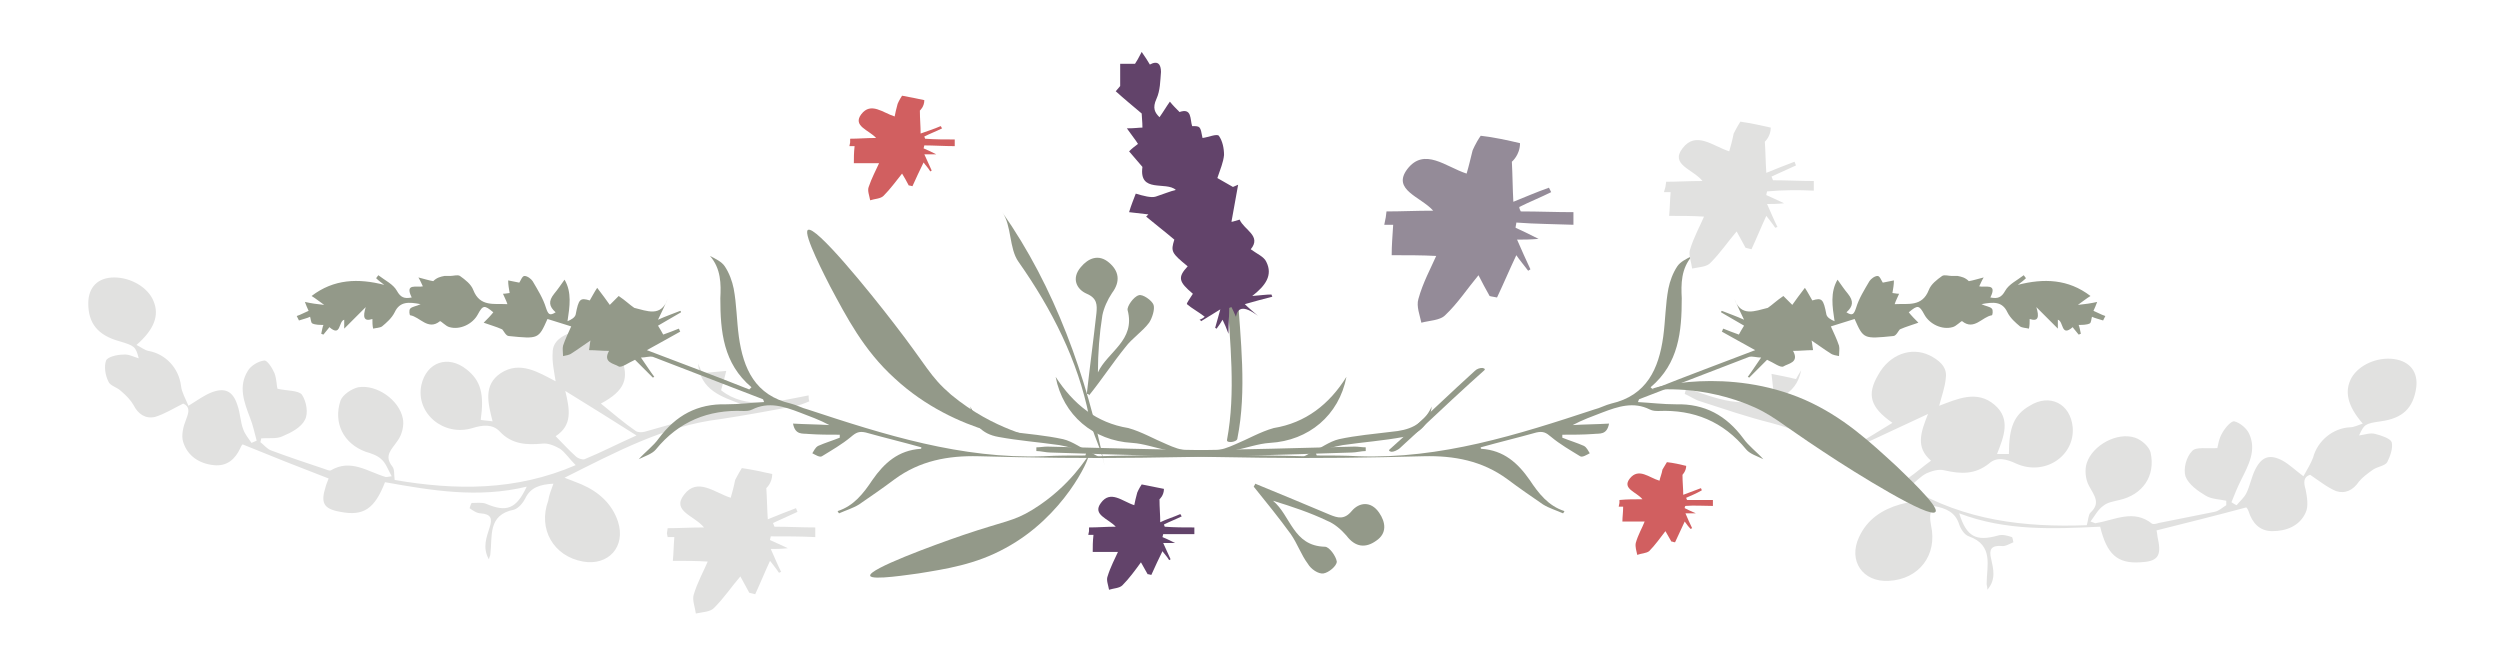 <svg xmlns="http://www.w3.org/2000/svg" xmlns:xlink="http://www.w3.org/1999/xlink" id="Layer_1" x="0px" y="0px" viewBox="0 0 337 90" style="enable-background:new 0 0 337 90;" xml:space="preserve"><style type="text/css">	.st0{fill:#E1E1E0;}	.st1{fill:#939989;}	.st2{fill:#D15F60;}	.st3{fill:#62436A;}	.st4{fill:#948B98;}</style><g>	<path class="st0" d="M74.6,65.2c-1.8,0.1-3.1,0.5-3.8,2c-0.3,0.6-0.9,1.3-1.5,1.5c-3.6,0.7-2.9,3.6-3.2,6c0,0.2-0.1,0.3-0.2,0.7  c-0.9-1.6-0.3-3,0.1-4.3c0.4-1.2,0.2-1.8-1.2-1.9c-0.5,0-1.1-0.4-1.5-0.7c0,0,0.2-0.7,0.3-0.7c0.6,0,1.4-0.1,1.9,0.1  c2.8,1.2,4.1,0.7,5.5-2.3c-6.6,1.6-12.9,0.5-19.1-0.6c-1.4,3.6-2.9,4.6-6,4c-2.3-0.4-2.7-1.2-2-3.4c0.1-0.4,0.3-0.8,0.4-1.1  c-3.9-1.5-7.7-3-11.6-4.6c0,0-0.2,0.2-0.3,0.5c-0.7,1.5-1.8,2.5-3.6,2.3c-1.9-0.2-3.5-1.2-4.1-3.1c-0.3-0.9,0-2.1,0.4-3.1  c0.4-1,0.5-1.7-0.4-2.1c-1.4,0.7-2.5,1.4-3.8,1.8c-1.3,0.3-2.3-0.4-2.9-1.6c-0.4-0.7-1-1.3-1.7-1.9c-0.5-0.5-1.5-0.7-1.7-1.3  c-0.4-0.8-0.6-2-0.3-2.8c0.2-0.5,1.5-0.8,2.3-0.8c0.7-0.1,1.4,0.3,2.1,0.5c-0.4-1.6-0.6-1.7-2.6-2.3c-2.9-0.8-4.2-2.4-4.2-5.1  c0-2.2,1.3-3.5,3.5-3.5c2.3,0,4.6,1.4,5.3,3.2c0.8,1.9,0.1,3.8-2.3,5.9c0.6,0.3,1.1,0.7,1.6,0.8c2.3,0.4,4.1,2.3,4.4,4.7  c0.1,0.9,0.6,1.7,1,2.7c1.3-0.8,2.1-1.4,3.1-1.8c1.8-0.7,2.9-0.2,3.5,1.7c0.4,1.1,0.4,2.3,0.8,3.3c0.2,0.6,0.7,1.2,1.1,1.8  c0.2-0.1,0.5-0.2,0.7-0.3c-0.3-1.1-0.5-2.1-0.9-3.1c-0.8-2.1-1.6-4.2-0.3-6.3c0.4-0.7,1.4-1.3,2.2-1.4c0.4-0.1,1.1,1,1.4,1.7  c0.3,0.8,0.3,1.8,0.4,2.1c1.3,0.3,2.8,0.2,3.3,0.8c0.6,0.9,0.9,2.5,0.4,3.4c-0.5,1-1.8,1.7-3,2.2c-0.8,0.4-1.9,0.2-2.9,0.3  c0,0.2-0.1,0.4-0.1,0.5c0.5,0.4,0.9,0.9,1.4,1.1c2.4,0.9,4.8,1.7,7.2,2.5c0.3,0.1,0.7,0.3,0.9,0.2c2.7-1.6,5,0.2,7.4,0.9  c0.1,0,0.2,0,0.8-0.1c-0.5-0.9-0.8-1.8-1.4-2.3c-0.5-0.5-1.4-0.8-2.1-1c-3-1.1-4.4-3.9-3.4-6.9c0.3-0.8,1.5-1.6,2.4-1.8  c2.5-0.4,5.5,1.7,6,4.2c0.2,0.9-0.1,2.2-0.7,3c-0.8,1.2-1.9,2-0.7,3.5c0.3,0.4,0.2,1,0.3,1.8c8.2,1.4,16.3,1.5,24.4-2  c-0.9-0.9-1.4-1.7-2.1-2.2c-0.7-0.4-1.6-0.8-2.4-0.7C71,60,69,59.9,67.4,58.2c-1-1.1-2.4-0.9-3.7-0.5c-3.9,1.2-7.7-2-6.9-5.8  c0.7-3.1,3.6-4.1,6.1-2.1c1.9,1.5,2.4,3.3,1.9,6.8c0.5,0.1,1,0.1,1.6,0.2c-0.6-2.4-1.3-4.9,1.1-6.5c2.6-1.7,5.1-0.1,7.4,1.1  c-0.2-1.3-0.5-2.6-0.4-3.9c0-1.5,1.3-2.3,2.6-2.7c2.7-0.9,5.4,0.6,6.6,3.4c1.2,2.8,0.5,4.5-2.7,6.2c1.6,1.3,3.1,2.6,4.7,3.7  c0.3,0.2,0.8,0.2,1.2,0.1c4.3-1.2,8.7-2.5,13.1-3.7c-2.7-1-5.6-1.9-5.9-5.5c0.2,0.5,0.5,1.1,0.5,1.3c1.2-0.1,2.2-0.2,3.3-0.3  c-0.2,0.8-0.4,1.6-0.7,2.6c3.4,2.7,7.6,1.5,11.8,0.7c0,0.3,0,0.5,0.1,0.8c-0.7,0.3-1.5,0.6-2.2,0.7c-3.3,0.6-6.5,1.2-9.8,1.7  c-7.5,0.9-14,4.4-21,7.9c1,0.4,1.6,0.6,2.3,0.9c2.3,1,4.1,2.6,4.9,5c1.1,3.4-1.3,6-4.7,5.4c-4-0.7-6.1-4.4-4.7-8.2  C74,66.8,74.3,66,74.6,65.2z M74.9,58.8c1,1,1.8,1.9,2.7,2.7c0.3,0.3,0.9,0.5,1.2,0.4c2.2-0.9,4.3-2,7-3.2c-3.3-2.1-6.2-3.9-9.6-6  C76.8,55.2,77.2,57.3,74.9,58.8z"></path>	<path class="st0" d="M260.3,70.8c0.9,4-1.6,7.3-5.7,7.5c-3.5,0.2-5.5-2.7-4-5.9c1.1-2.4,3.1-3.7,5.5-4.4c0.7-0.2,1.3-0.3,2.4-0.6  C252,63.1,246,58.9,238.7,57c-3.2-0.8-6.4-1.9-9.5-2.9c-0.7-0.2-1.4-0.7-2.1-1c0.1-0.3,0.1-0.5,0.2-0.8c4,1.4,8.1,3.1,11.8,0.8  c-0.1-1-0.2-1.8-0.3-2.7c1,0.2,2.1,0.4,3.3,0.7c0.1-0.2,0.4-0.7,0.7-1.2c-0.7,3.6-3.7,4.1-6.5,4.8c4.2,1.8,8.4,3.6,12.5,5.4  c0.3,0.1,0.9,0.2,1.2,0c1.7-1,3.3-2,5.1-3.1c-3-2.1-3.5-3.8-1.9-6.5c1.5-2.7,4.4-3.8,6.9-2.6c1.2,0.6,2.4,1.5,2.2,3  c-0.1,1.3-0.6,2.6-0.9,3.8c2.4-0.9,5.1-2.2,7.5-0.1c2.2,1.9,1.2,4.3,0.3,6.6c0.6,0,1.1,0,1.6,0c0-3.6,0.7-5.3,2.8-6.5  c2.7-1.7,5.5-0.3,5.8,2.9c0.3,3.9-3.8,6.6-7.6,4.9c-1.3-0.6-2.6-1-3.7,0c-1.9,1.5-3.8,1.4-6,0.9c-0.8-0.2-1.7,0.1-2.4,0.4  c-0.8,0.4-1.4,1.1-2.4,1.9c7.6,4.5,15.6,5.4,24,5.1c0.2-0.7,0.2-1.4,0.5-1.7c1.4-1.3,0.5-2.3-0.2-3.6c-0.5-0.9-0.6-2.2-0.3-3.1  c0.8-2.4,4.1-4.2,6.5-3.4c0.9,0.3,1.9,1.2,2.1,2c0.7,3.2-1.1,5.7-4.2,6.4c-0.8,0.2-1.6,0.3-2.2,0.8c-0.7,0.5-1.1,1.3-1.7,2.1  c0.6,0.2,0.7,0.3,0.8,0.2c2.5-0.4,5-1.9,7.5,0.1c0.2,0.1,0.6,0,0.9-0.1c2.5-0.5,5-1,7.5-1.5c0.6-0.1,1.1-0.6,1.6-0.9  c0-0.2,0-0.4,0-0.6c-0.9-0.2-2-0.2-2.8-0.7c-1-0.6-2.3-1.5-2.7-2.6c-0.3-1,0.1-2.6,0.9-3.4c0.5-0.6,2-0.3,3.4-0.4  c0.1-0.4,0.2-1.3,0.7-2.1c0.4-0.7,1.2-1.6,1.6-1.5c0.8,0.2,1.7,1,2,1.7c1,2.2-0.1,4.2-1.1,6.2c-0.5,1-0.9,2-1.3,3  c0.2,0.1,0.4,0.3,0.7,0.4c0.4-0.5,1-1,1.3-1.6c0.5-1,0.7-2.2,1.2-3.2c0.9-1.8,2-2.1,3.7-1.2c0.9,0.5,1.6,1.2,2.8,2.1  c0.5-0.9,1-1.7,1.3-2.5c0.6-2.3,2.7-4,5-4.1c0.5,0,1.1-0.3,1.7-0.5c-2.1-2.4-2.5-4.4-1.5-6.2c1-1.7,3.4-2.8,5.7-2.5  c2.2,0.3,3.3,1.8,3,3.9c-0.4,2.7-1.8,4.1-4.8,4.5c-2.1,0.3-2.2,0.4-2.9,1.9c0.8-0.1,1.5-0.4,2.2-0.2c0.8,0.2,2,0.6,2.2,1.1  c0.2,0.8-0.2,1.9-0.6,2.7c-0.3,0.5-1.3,0.6-1.9,1c-0.7,0.5-1.4,1-1.9,1.6c-0.8,1.2-1.9,1.7-3.1,1.3c-1.2-0.5-2.3-1.4-3.5-2.2  c-0.9,0.3-0.9,1-0.6,2c0.2,1,0.4,2.3,0,3.1c-0.8,1.8-2.6,2.5-4.5,2.5c-1.7,0-2.7-1.1-3.2-2.7c-0.1-0.3-0.3-0.5-0.3-0.5  c-4.1,1.1-8.1,2.1-12.1,3.1c0.1,0.4,0.1,0.8,0.2,1.2c0.5,2.3-0.1,3-2.4,3.1c-3.1,0.2-4.5-1.1-5.4-4.8c-6.3,0.3-12.7,0.6-19-1.8  c1,3.2,2.3,3.8,5.2,3c0.6-0.2,1.3,0,1.9,0.2c0.1,0,0.2,0.7,0.2,0.7c-0.5,0.2-1.1,0.6-1.6,0.5c-1.4-0.1-1.7,0.5-1.4,1.7  c0.3,1.4,0.7,2.8-0.5,4.2c0-0.4-0.1-0.6-0.1-0.8c0-2.4,1-5.2-2.4-6.4c-0.6-0.2-1.1-1-1.3-1.6c-0.5-1.6-1.7-2.2-3.5-2.5  C260,69.3,260.2,70.1,260.3,70.8z M259.9,55.8c-3.6,1.7-6.7,3.1-10.3,4.8c2.5,1.6,4.5,2.9,6.5,4.1c0.3,0.2,0.9,0,1.2-0.3  c1-0.7,1.9-1.5,3-2.3C258.2,60.3,258.9,58.3,259.9,55.8z"></path>	<path class="st1" d="M196.1,71.5c0.1-0.1,0.2-0.2,0.3-0.3C196.1,71.5,196.4,71.2,196.1,71.5z"></path>	<path class="st2" d="M230.9,68.2v-0.8c-1.2,0-2.3,0-3.5,0c0-0.1-0.1-0.2-0.1-0.3c0.7-0.3,1.4-0.6,2.1-1c0-0.1-0.1-0.2-0.1-0.3  c-0.8,0.3-1.6,0.6-2.4,0.9c0-0.9-0.1-1.7-0.1-2.7c0,0,0.5-0.5,0.5-1.2c-0.8-0.2-1.7-0.4-2.6-0.5c-0.3,0.5-0.6,1-0.6,1  c-0.1,0.6-0.3,1-0.4,1.5c-1.4-0.4-2.8-1.8-4-0.3c-1.1,1.4,0.9,1.8,1.7,2.8c-1.1,0-2.1,0-3.1,0.1l0,0.4l-0.1,0.5c0.2,0,0.4,0,0.6,0  c0,0.8-0.1,1.4-0.1,2c1,0,2,0,3,0c-0.3,0.8-0.9,1.8-1.2,2.9c-0.1,0.5,0.1,1.1,0.2,1.6c0.5-0.2,1.2-0.2,1.6-0.5  c0.8-0.8,1.5-1.8,2.2-2.7c0.3,0.5,0.5,0.9,0.8,1.4c0.2,0,0.3,0.1,0.5,0.1c0.4-0.9,0.9-1.9,1.3-2.8c0.2,0.3,0.5,0.7,0.8,1  c0.1,0,0.1-0.1,0.2-0.1c-0.3-0.6-0.6-1.3-0.9-2c0.4,0,0.8,0,1.4,0c-0.7-0.3-1.1-0.5-1.5-0.7c0-0.1,0-0.2,0.1-0.3  C228.4,68.1,229.6,68.2,230.9,68.2z"></path>	<path class="st3" d="M161,72v-0.9c-1.3,0-2.7,0-4-0.1c0-0.1-0.1-0.2-0.1-0.3c0.8-0.4,1.6-0.7,2.4-1.1c-0.1-0.1-0.1-0.2-0.2-0.3  c-0.9,0.4-1.9,0.7-2.7,1.1c0-1-0.1-2-0.1-3.1c0,0,0.6-0.5,0.6-1.4c-1-0.2-2-0.4-3-0.6c-0.4,0.6-0.6,1.1-0.6,1.1  c-0.2,0.7-0.3,1.2-0.4,1.7c-1.6-0.5-3.2-2.1-4.5-0.3c-1.2,1.6,1,2.1,2,3.2c-1.3,0-2.4,0.1-3.6,0.1l0,0.5l-0.1,0.5  c0.2,0,0.5,0,0.7,0c-0.1,0.9-0.1,1.6-0.1,2.3c1.2,0,2.3,0,3.4,0c-0.4,0.9-1,2-1.4,3.3c-0.2,0.5,0.1,1.2,0.2,1.8  c0.6-0.2,1.4-0.2,1.8-0.6c0.9-0.9,1.7-2,2.5-3.1c0.3,0.5,0.6,1.1,0.9,1.6c0.2,0,0.4,0.1,0.5,0.1c0.5-1.1,1-2.2,1.5-3.2  c0.2,0.3,0.6,0.7,0.9,1.2c0.1,0,0.1-0.1,0.2-0.1c-0.3-0.7-0.7-1.5-1-2.2c0.5,0,0.9,0,1.6,0c-0.8-0.4-1.2-0.6-1.7-0.8  c0-0.1,0.1-0.3,0.1-0.4C158.1,72,159.5,72,161,72z"></path>	<path class="st4" d="M212.1,30.3v-1.7c-2.4,0-4.7-0.1-7.1-0.1c-0.1-0.2-0.2-0.4-0.2-0.6c1.4-0.7,2.9-1.3,4.3-2  c-0.1-0.2-0.2-0.4-0.3-0.6c-1.7,0.6-3.3,1.3-4.8,1.9c-0.1-1.8-0.1-3.5-0.2-5.4c0,0,1.1-0.9,1.1-2.5c-1.7-0.4-3.5-0.8-5.3-1  c-0.7,1-1.1,2-1.1,2c-0.3,1.2-0.5,2.1-0.8,3.1c-2.8-0.9-5.7-3.6-8-0.6c-2.1,2.8,1.8,3.7,3.5,5.6c-2.3,0-4.3,0.1-6.3,0.1l-0.1,0.8  l-0.2,1c0.4,0,0.8,0,1.2,0c-0.1,1.6-0.2,2.8-0.2,4.1c2.1,0,4.1,0,6,0.1c-0.7,1.6-1.8,3.6-2.4,5.8c-0.3,1,0.2,2.2,0.4,3.2  c1.1-0.3,2.5-0.3,3.2-1c1.7-1.6,3-3.6,4.5-5.4c0.5,1,1,1.9,1.5,2.8c0.3,0.1,0.6,0.1,1,0.2c0.9-1.9,1.7-3.8,2.6-5.7  c0.4,0.6,1,1.3,1.6,2.1c0.1-0.1,0.2-0.1,0.3-0.2c-0.6-1.3-1.2-2.6-1.8-4c0.9,0,1.7,0,2.9-0.1c-1.4-0.7-2.2-1.1-3.1-1.5  c0-0.2,0.1-0.5,0.1-0.7C207,30.2,209.6,30.2,212.1,30.3z"></path>	<path class="st1" d="M169.2,65.2c3.4,1.4,6.8,2.8,10.1,4.2c1,0.4,1.9,0.7,2.9-0.5c1-1.2,2.6-1.4,3.7,0.2c0.9,1.3,1.1,2.8-0.4,3.8  c-1.4,1-2.8,0.9-4-0.7c-0.7-0.8-1.6-1.6-2.6-2c-2.3-1.1-4.7-1.9-7.3-2.7c2.4,2,2.7,6.1,7,6.2c0.6,0,1.5,1.3,1.6,2  c0,0.6-1.1,1.5-1.8,1.6c-0.7,0.1-1.7-0.6-2.1-1.3c-0.9-1.2-1.4-2.7-2.3-4c-1.6-2.2-3.3-4.3-5-6.4C169.1,65.4,169.2,65.3,169.2,65.2  z"></path>	<path class="st1" d="M146.5,53.1c0.4-3.6,0.9-7.3,1.3-10.9c0.1-1.1,0.1-2-1.3-2.6c-1.4-0.6-2.1-2.1-0.8-3.6c1-1.2,2.4-1.8,3.8-0.6  c1.3,1.1,1.6,2.5,0.4,4.1c-0.6,0.9-1.1,2-1.3,3c-0.4,2.5-0.6,5.1-0.6,7.7c1.3-2.8,5.1-4.3,4-8.4c-0.1-0.5,0.8-1.8,1.5-2  c0.5-0.2,1.8,0.7,2,1.3c0.2,0.6-0.2,1.8-0.6,2.4c-0.9,1.2-2.3,2.1-3.2,3.3c-1.7,2.1-3.2,4.4-4.9,6.5  C146.8,53.1,146.6,53.1,146.5,53.1z"></path>	<path class="st1" d="M181.5,50.8c-1,5.2-5.1,8.6-10.3,8.9c-1.6,0.1-3.2,0.7-4.8,1c0,0.2,0.1,0.4,0.1,0.6c3.1,0.1,6.1,0.1,9.2,0.2  c0.3,0,0.6-0.3,0.9-0.4c1.3-0.6,2.6-1.6,3.9-1.9c2.3-0.5,4.7-0.7,7.1-1c2.2-0.2,4.2-0.8,5.4-3.4c-0.3,2.3-1.5,3.7-3.8,4.1  c-2.7,0.5-5.4,0.7-8.2,1.1c-1.2,0.2-2.4,0.6-3.6,0.9c0,0.2,0,0.3,0.1,0.5c1.9,0,3.8,0,5.6,0.1c11.1,0.4,21.5-2.9,31.8-6.3  c0.8-0.2,1.5-0.6,2.3-0.8c4.8-1.1,6.4-4.7,7-9c0.3-2.2,0.3-4.4,0.7-6.5c0.2-1,0.6-2.1,1.2-3c0.4-0.6,1.2-1,2-1.4  c-1.5,1.7-1.5,3.8-1.4,5.7c0,4.5-0.4,8.8-4.2,12c0.1,0.1,0.2,0.2,0.3,0.3c4.5-1.8,9.1-3.5,13.8-5.3c-1.6-0.9-3.1-1.7-4.5-2.5  c0.1-0.1,0.1-0.3,0.2-0.4c0.7,0.3,1.3,0.5,2.1,0.8c0.2-0.4,0.4-0.7,0.7-1.2c-1-0.6-2.1-1.2-3.1-1.8c0-0.1,0-0.1,0.1-0.2  c1,0.4,1.9,0.7,3,1.2c-0.5-1-0.9-1.9-1.3-2.8c0.9,2.5,2.8,1.6,4.5,1.2c0.6-0.4,1.2-1,2.1-1.6c0.3,0.3,0.7,0.7,1.2,1.2  c0.5-0.7,1-1.4,1.7-2.3c0.4,0.6,0.7,1.2,1,1.7c1.3-0.4,1.5-0.2,1.9,1.9c0.1,0.4,0.6,0.7,1.1,0.9c-0.3-2-0.6-3.9,0.4-5.6  c0.5,0.7,0.9,1.3,1.4,1.9c0.8,1,0.7,1.7-0.2,2.5c0.8,0.5,1,0.3,1.3-0.6c0.4-1.3,1.1-2.4,1.8-3.6c0.2-0.3,0.7-0.7,1.1-0.7  c0.3,0,0.5,0.6,0.7,0.9c0.5-0.1,1-0.2,1.5-0.3c0,0.6-0.1,1.1-0.2,1.7c0.2,0,0.5,0.1,0.9,0.1c-0.2,0.5-0.4,0.8-0.6,1.4  c1.8-0.1,3.7,0.4,4.6-1.9c0.3-0.8,1.1-1.4,1.8-1.9c0.3-0.2,0.9,0,1.3,0c0.3,0,0.5,0,0.8,0c0.5,0.1,1,0.2,1.5,0.7  c0.6-0.1,1.2-0.3,2-0.5c-0.3,0.5-0.4,0.8-0.6,1.2c0.8,0.2,2.5-0.5,1.5,1.5c1,0.2,1.5,0,2-0.9c0.5-0.9,1.6-1.4,2.5-2.1  c0.1,0.1,0.2,0.3,0.3,0.4c-0.3,0.3-0.7,0.6-1.1,0.9c3.5-0.9,6.8-0.8,9.8,1.5c-0.5,0.3-1,0.7-1.7,1.2c1-0.1,1.7-0.2,2.6-0.4  c-0.2,0.5-0.3,0.8-0.5,1.2c0.5,0.2,1,0.5,1.6,0.7c-0.1,0.2-0.2,0.4-0.3,0.6c-0.6-0.2-1.1-0.3-1.5-0.5c-0.1,0.3-0.1,0.8-0.3,0.9  c-0.4,0.2-1,0.2-1.5,0.2c0.1,0.2,0.2,0.7,0.3,1.2c-0.1,0-0.2,0.1-0.3,0.1c-0.3-0.4-0.6-0.7-0.8-1c-1.6,1.4-1.2-0.8-2-1  c0,0.3,0,0.7,0,1.2c-1-1-1.8-1.8-2.9-2.9c0.4,1.3,0.3,2-0.9,1.6c0,0.4,0,0.9-0.1,1.3c-0.4-0.1-0.9-0.1-1.2-0.3  c-0.6-0.5-1.3-1.1-1.7-1.9c-0.7-1.5-1.9-1.4-3.5-1.1c0.6,0.3,1.1,0.3,1.4,0.6c0.2,0.2,0.1,0.9,0,0.9c-1.3,0.2-2.4,2.1-4,0.8  c-0.1-0.1-0.8,0.7-1.3,0.8c-1.4,0.4-3.1-0.4-3.8-1.7c-0.7-1.3-0.9-1.3-2.1-0.3c0.4,0.5,0.8,0.9,1.3,1.4c-0.8,0.3-1.6,0.5-2.5,0.9  c-0.2,0.2-0.5,0.9-0.9,0.9c-4,0.4-4,0.4-5.2-2.3c-1,0.3-1.9,0.6-3.2,1c0.4,0.9,0.8,1.7,1.1,2.6c0.1,0.4,0,0.9,0,1.4  c-0.4-0.1-0.8-0.1-1.2-0.4c-0.8-0.5-1.6-1.1-2.5-1.7c0.1,0.4,0.1,0.8,0.2,1.3c-0.9,0-1.7,0.1-2.7,0.1c0.9,1.6-0.7,1.7-1.3,2.1  c-0.4,0.2-1.3-0.5-2.2-0.9c-0.7,0.7-1.5,1.5-2.4,2.4c-0.1,0-0.1-0.1-0.2-0.1c0.6-0.8,1.1-1.6,1.8-2.6c-0.6,0-1.1-0.2-1.6-0.1  c-4.9,1.9-9.9,3.8-14.8,5.7c-0.1,0-0.1,0.2-0.2,0.4c1.8,0.1,3.4,0.3,5.1,0.3c3.9-0.1,6.8,1.5,9.1,4.6c0.7,1,1.8,1.8,2.7,2.8  c-0.8-0.4-1.8-0.7-2.3-1.3c-3.1-3.8-7.1-5.4-11.8-5.2c-0.4,0-0.8,0-1.2-0.2c-2.2-1.1-4.3-0.4-6.4,0.4c-1.3,0.5-2.7,1-4,1.7  c1.6-0.1,3.2-0.1,4.9-0.2c-0.3,1.6-1.3,1.3-2.1,1.4c-1.4,0.1-2.8,0.1-4.2,0.1c0,0.1,0,0.3,0,0.4c1,0.4,2,0.7,2.9,1.1  c0.4,0.2,0.6,0.7,0.8,1c-0.4,0.2-1,0.6-1.3,0.4c-1.3-0.8-2.7-1.6-3.9-2.6c-0.7-0.6-1.1-0.8-2-0.6c-2.5,0.7-5,1.3-7.5,2  c0,0.1,0,0.2,0.1,0.2c3,0.2,4.9,1.9,6.5,4.2c1.2,1.8,2.5,3.5,4.7,4.2c-0.1,0.1-0.1,0.2-0.2,0.3c-0.9-0.4-1.9-0.7-2.7-1.2  c-1.6-1.1-3.2-2.2-4.8-3.4c-3.4-2.5-7.2-3.2-11.3-3.1c-7.3,0.2-14.7,0.3-22,0.2c-9.4-0.1-18.8-0.4-28.3-0.7c-0.6,0-1.3-0.2-1.9-0.2  c0-0.2,0-0.3,0-0.5c0.5,0,1-0.1,1.5-0.1c7.5,0.2,15,0.4,22.4,0.5c1,0,2-0.4,2.9-0.8c1.7-0.7,3.4-1.7,5.2-2.2  C176,57,179.2,54.5,181.5,50.8z"></path>	<path class="st1" d="M142.3,50.8c1,5.2,5.1,8.6,10.3,8.9c1.6,0.1,3.2,0.7,4.8,1c0,0.2-0.1,0.4-0.1,0.6c-3.1,0.1-6.1,0.1-9.2,0.2  c-0.3,0-0.6-0.3-0.9-0.4c-1.3-0.6-2.6-1.6-3.9-1.9c-2.3-0.5-4.7-0.7-7.1-1c-2.2-0.2-4.2-0.8-5.4-3.4c0.3,2.3,1.5,3.7,3.8,4.1  c2.7,0.5,5.4,0.7,8.2,1.1c1.2,0.2,2.4,0.6,3.6,0.9c0,0.2,0,0.3-0.1,0.5c-1.9,0-3.8,0-5.6,0.1c-11.1,0.4-21.5-2.9-31.8-6.3  c-0.8-0.2-1.5-0.6-2.3-0.8c-4.8-1.1-6.4-4.7-7-9c-0.3-2.2-0.3-4.4-0.7-6.5c-0.2-1-0.6-2.1-1.2-3c-0.4-0.6-1.2-1-2-1.4  c1.5,1.7,1.5,3.8,1.4,5.7c0,4.5,0.4,8.8,4.2,12c-0.1,0.1-0.2,0.2-0.3,0.3c-4.5-1.8-9.1-3.5-13.8-5.3c1.6-0.9,3.1-1.7,4.5-2.5  c-0.1-0.1-0.1-0.3-0.2-0.4c-0.7,0.3-1.3,0.5-2.1,0.8c-0.2-0.4-0.4-0.7-0.7-1.2c1-0.6,2.1-1.2,3.1-1.8c0-0.1,0-0.1-0.1-0.2  c-1,0.4-1.9,0.7-3,1.2c0.5-1,0.9-1.9,1.3-2.8c-0.9,2.5-2.8,1.6-4.5,1.2c-0.6-0.4-1.2-1-2.1-1.6c-0.3,0.3-0.7,0.7-1.2,1.2  c-0.5-0.7-1-1.4-1.7-2.3c-0.4,0.6-0.7,1.2-1,1.7c-1.3-0.4-1.5-0.2-1.9,1.9c-0.1,0.4-0.6,0.7-1.1,0.9c0.3-2,0.6-3.9-0.4-5.6  c-0.5,0.7-0.9,1.3-1.4,1.9c-0.8,1-0.7,1.7,0.2,2.5c-0.8,0.5-1,0.3-1.3-0.6c-0.4-1.3-1.1-2.4-1.8-3.6c-0.2-0.3-0.7-0.7-1.1-0.7  c-0.3,0-0.5,0.6-0.7,0.9c-0.5-0.1-1-0.2-1.5-0.3c0,0.6,0.1,1.1,0.2,1.7c-0.2,0-0.5,0.1-0.9,0.1c0.2,0.5,0.4,0.8,0.6,1.4  c-1.8-0.1-3.7,0.4-4.6-1.9c-0.3-0.8-1.1-1.4-1.8-1.9c-0.3-0.2-0.9,0-1.3,0c-0.3,0-0.5,0-0.8,0c-0.5,0.1-1,0.2-1.5,0.7  c-0.6-0.1-1.2-0.3-2-0.5c0.3,0.5,0.4,0.8,0.6,1.2c-0.8,0.2-2.5-0.5-1.5,1.5c-1,0.2-1.5,0-2-0.9c-0.5-0.9-1.6-1.4-2.5-2.1  c-0.1,0.1-0.2,0.3-0.3,0.4c0.3,0.3,0.7,0.6,1.1,0.9c-3.5-0.9-6.8-0.8-9.8,1.5c0.5,0.3,1,0.7,1.7,1.2c-1-0.1-1.7-0.2-2.6-0.4  c0.2,0.5,0.3,0.8,0.5,1.2c-0.5,0.2-1,0.5-1.6,0.7c0.1,0.2,0.2,0.4,0.3,0.6c0.6-0.2,1.1-0.3,1.5-0.5c0.1,0.3,0.1,0.8,0.3,0.9  c0.4,0.2,1,0.2,1.5,0.2c-0.1,0.2-0.2,0.7-0.3,1.2c0.1,0,0.2,0.1,0.3,0.1c0.3-0.4,0.6-0.7,0.8-1c1.6,1.4,1.2-0.8,2-1  c0,0.3,0,0.7,0,1.2c1-1,1.8-1.8,2.9-2.9c-0.4,1.3-0.3,2,0.9,1.6c0,0.4,0,0.9,0.1,1.3c0.4-0.1,0.9-0.1,1.2-0.3  c0.6-0.5,1.3-1.1,1.7-1.9c0.7-1.5,1.9-1.4,3.5-1.1c-0.6,0.3-1.1,0.3-1.4,0.6c-0.2,0.2-0.1,0.9,0,0.9c1.3,0.2,2.4,2.1,4,0.8  c0.1-0.1,0.8,0.7,1.3,0.8c1.4,0.4,3.1-0.4,3.8-1.7c0.7-1.3,0.9-1.3,2.1-0.3c-0.4,0.5-0.8,0.9-1.3,1.4c0.8,0.3,1.6,0.5,2.5,0.9  c0.2,0.2,0.5,0.9,0.9,0.9c4,0.4,4,0.4,5.2-2.3c1,0.3,1.9,0.6,3.2,1c-0.4,0.9-0.8,1.7-1.1,2.6c-0.1,0.4,0,0.9,0,1.4  c0.4-0.1,0.8-0.1,1.2-0.4c0.8-0.5,1.6-1.1,2.5-1.7c-0.1,0.4-0.1,0.8-0.2,1.3c0.9,0,1.7,0.1,2.7,0.1c-0.9,1.6,0.7,1.7,1.3,2.1  c0.4,0.2,1.3-0.5,2.2-0.9c0.7,0.7,1.5,1.5,2.4,2.4c0.1,0,0.1-0.1,0.2-0.1c-0.6-0.8-1.1-1.6-1.8-2.6c0.6,0,1.1-0.2,1.6-0.1  c4.9,1.9,9.9,3.8,14.8,5.7c0.1,0,0.1,0.2,0.2,0.4c-1.8,0.1-3.4,0.3-5.1,0.3c-3.9-0.1-6.8,1.5-9.1,4.6c-0.7,1-1.8,1.8-2.7,2.8  c0.8-0.4,1.8-0.7,2.3-1.3c3.1-3.8,7.1-5.4,11.8-5.2c0.4,0,0.8,0,1.2-0.2c2.2-1.1,4.3-0.4,6.4,0.4c1.3,0.5,2.7,1,4,1.7  c-1.6-0.1-3.2-0.1-4.9-0.2c0.3,1.6,1.3,1.3,2.1,1.4c1.4,0.1,2.8,0.1,4.2,0.1c0,0.1,0,0.3,0,0.4c-1,0.4-2,0.7-2.9,1.1  c-0.4,0.2-0.6,0.7-0.8,1c0.4,0.2,1,0.6,1.3,0.4c1.3-0.8,2.7-1.6,3.9-2.6c0.7-0.6,1.1-0.8,2-0.6c2.5,0.7,5,1.3,7.5,2  c0,0.1,0,0.2-0.1,0.2c-3,0.2-4.9,1.9-6.5,4.2c-1.2,1.8-2.5,3.5-4.7,4.2c0.1,0.1,0.1,0.2,0.2,0.3c0.9-0.4,1.9-0.7,2.7-1.2  c1.6-1.1,3.2-2.2,4.8-3.4c3.4-2.5,7.2-3.2,11.3-3.1c7.3,0.2,14.7,0.3,22,0.2c9.4-0.1,18.8-0.4,28.3-0.7c0.6,0,1.3-0.2,1.9-0.2  c0-0.2,0-0.3,0-0.5c-0.5,0-1-0.1-1.5-0.1c-7.5,0.2-15,0.4-22.4,0.5c-1,0-2-0.4-2.9-0.8c-1.7-0.7-3.4-1.7-5.2-2.2  C147.8,57,144.7,54.5,142.3,50.8z"></path>	<path class="st1" d="M222.6,52.5c0-0.3,10.4-3.1,20.7,1.4c5.2,2.3,8.8,5.7,12.3,8.9c0.8,0.8,5.9,5.5,5.3,6.2  c-0.7,1-10.6-5.1-15.1-8.1c-6.1-4-6.9-5.1-10.5-6.5C228.3,51.7,222.6,52.7,222.6,52.5z"></path>	<path class="st1" d="M146.7,61.5c0.2,0.2-3.2,8.1-11.2,12.4c-4,2.2-8,2.8-11.7,3.4c-0.9,0.1-6.4,1-6.5,0.3  c-0.2-0.9,8.5-4.1,12.6-5.5c5.6-1.9,6.7-1.8,9.3-3.4C144.4,65.5,146.6,61.4,146.7,61.5z"></path>	<path class="st1" d="M139.7,59.2c-0.1,0.3-10.8-0.5-19.1-8.2c-4.2-3.8-6.5-8.3-8.7-12.4c-0.5-1-3.7-7.1-3-7.6  c1-0.7,8.3,8.3,11.6,12.6c4.5,5.8,4.8,7.1,7.7,9.6C134.1,58.1,139.8,58.9,139.7,59.2z"></path>	<g>		<g>			<path class="st1" d="M137.3,35.3c4.5,6.4,8,13.3,9.5,20.8c0.4,2.3,1.7,4.4,2.1,6.7c-2.4-12-6.7-24.1-13.8-34.2    C136.4,30.4,136,33.5,137.3,35.3L137.3,35.3z"></path>		</g>	</g>	<g>		<g>			<path class="st1" d="M165.4,39.6c0.4,6.5,1.2,13.3,0,19.7c-0.1,0.5,1.4,0.3,1.4-0.2c1.3-6.5,0.4-13.4,0-19.9    C166.9,38.8,165.4,39.1,165.4,39.6L165.4,39.6z"></path>		</g>	</g>	<g>		<g>			<path class="st1" d="M188.6,60.5c3.2-2.9,6.3-5.9,9.5-8.8c0.7-0.6,1.3-1.2,2-1.8c0.2-0.2-0.2-0.3-0.3-0.3c-0.3,0-0.7,0.1-1,0.4    c-3.2,2.9-6.3,5.9-9.5,8.8c-0.7,0.6-1.3,1.2-2,1.8c-0.2,0.2,0.2,0.3,0.3,0.3C187.9,60.9,188.3,60.7,188.6,60.5L188.6,60.5z"></path>		</g>	</g>	<path class="st3" d="M153.1,26.1c-0.3,0.8-0.6,1.5-0.9,2.5c0.9,0.1,1.7,0.2,2.6,0.3c-0.1,0.1-0.2,0.2-0.3,0.3c1.2,1,2.5,2,3.8,3.1  c-0.5,1.6-0.4,1.8,1.8,3.6c-1.4,1.5-1.2,2.1,0.7,3.7c-0.3,0.5-0.9,1.3-0.8,1.4c0.7,0.6,1.5,1,2.4,1.7c-0.1,0.1-0.4,0.3-0.7,0.4  c0.1,0.1,0.2,0.1,0.2,0.2c0.8-0.5,1.6-1,2.6-1.6c-0.3,1.1-0.5,1.8-0.7,2.5c0.1,0,0.1,0.1,0.2,0.1c0.3-0.4,0.5-0.7,0.8-1.2  c0.3,0.6,0.5,1.1,0.8,1.9c0-1.4,0.1-2.5,0.1-3.5c0.1,0,0.2-0.1,0.3-0.1c0.2,0.4,0.4,0.8,0.6,1.3c0.2-1.1,0.9-1.7,3-0.1  c-0.8-0.7-1.3-1.1-1.8-1.6c1.4-0.4,2.5-0.7,3.7-1c0-0.1-0.1-0.2-0.1-0.3c-0.7,0-1.4,0.1-2.6,0.2c1.8-1.4,2.8-2.8,1.9-4.6  c-0.3-0.7-1.3-1.1-2.1-1.7c1.5-1.8-0.9-2.6-1.5-4c-0.4,0.1-0.9,0.3-1.1,0.3c0.3-1.7,0.6-3.3,0.9-5c-0.2,0.1-0.5,0.2-0.7,0.3  c-0.7-0.4-1.4-0.8-2.1-1.2c0.4-1.2,0.8-2.1,0.9-3.1c0-0.9-0.2-1.9-0.7-2.6c-0.3-0.3-1.4,0.2-2.2,0.3c-0.3-1.6-0.3-1.6-1.4-1.6  c-0.3-0.9,0-2.5-1.7-1.9c-0.5-0.5-0.9-0.9-1.3-1.4c-0.5,0.7-0.9,1.4-1.4,2.1c-0.6-0.6-1-1.2-0.4-2.5c0.5-1.1,0.5-2.4,0.6-3.6  c0-1-0.4-1.6-1.5-1c-0.3-0.5-0.6-1-1.1-1.7c-0.4,0.8-0.7,1.3-0.9,1.6c-0.7,0-1.4,0-2,0c0,0.9,0,1.9,0,3c-0.1,0.1-0.6,0.7-0.6,0.7  c1.1,1,2.2,1.9,3.5,3c0,0.4,0.1,1.1,0.1,1.9c-0.5,0-1,0.1-2.1,0.1c0.7,1,1.2,1.6,1.5,2.1c-0.4,0.3-0.8,0.6-1.2,1  c0.6,0.7,1.1,1.3,1.8,2.1c-0.5,3.6,3.2,1.9,4.5,3.1c-0.8,0.2-1.5,0.5-2.7,0.9C155.2,26.7,154.1,26.4,153.1,26.1z"></path>	<path class="st0" d="M109.9,72.4v-1.3c-1.8,0-3.7-0.1-5.5-0.1c-0.1-0.2-0.1-0.3-0.2-0.5c1.1-0.5,2.2-1,3.3-1.5  c-0.1-0.2-0.1-0.3-0.2-0.5c-1.3,0.5-2.6,1-3.8,1.5c-0.1-1.4-0.1-2.8-0.2-4.2c0,0,0.8-0.7,0.8-1.9c-1.3-0.3-2.7-0.6-4.1-0.8  c-0.5,0.8-0.9,1.6-0.9,1.6c-0.2,1-0.4,1.7-0.6,2.4c-2.2-0.7-4.5-2.8-6.3-0.4c-1.7,2.2,1.4,2.8,2.7,4.4c-1.8,0-3.4,0.1-4.9,0.1  l-0.1,0.7L90,72.4c0.3,0,0.6,0,0.9,0c-0.1,1.2-0.1,2.2-0.2,3.2c1.6,0,3.2,0,4.7,0.1c-0.5,1.2-1.4,2.8-1.9,4.5  c-0.2,0.7,0.2,1.7,0.3,2.5c0.9-0.2,2-0.2,2.5-0.8c1.3-1.3,2.3-2.8,3.5-4.2c0.4,0.7,0.8,1.5,1.2,2.2c0.3,0.1,0.5,0.1,0.8,0.2  c0.7-1.5,1.3-3,2-4.5c0.3,0.4,0.8,1,1.2,1.6c0.1,0,0.2-0.1,0.3-0.1c-0.5-1-0.9-2-1.4-3.1c0.7,0,1.3,0,2.3-0.1  c-1.1-0.5-1.7-0.8-2.4-1.1c0-0.2,0.1-0.4,0.1-0.5C105.9,72.3,107.9,72.3,109.9,72.4z"></path>	<path class="st0" d="M244.5,25.7v-1.3c-1.8,0-3.7-0.1-5.5-0.1c-0.1-0.2-0.1-0.3-0.2-0.5c1.1-0.5,2.2-1,3.3-1.5  c-0.1-0.2-0.1-0.3-0.2-0.5c-1.3,0.5-2.6,1-3.8,1.5c-0.1-1.4-0.1-2.8-0.2-4.2c0,0,0.8-0.7,0.8-1.9c-1.3-0.3-2.7-0.6-4.1-0.8  c-0.5,0.8-0.9,1.6-0.9,1.6c-0.2,1-0.4,1.7-0.6,2.4c-2.2-0.7-4.5-2.8-6.3-0.4c-1.7,2.2,1.4,2.8,2.7,4.4c-1.8,0-3.4,0.1-4.9,0.1  l-0.1,0.7l-0.2,0.7c0.3,0,0.6,0,0.9,0c-0.1,1.2-0.1,2.2-0.2,3.2c1.6,0,3.2,0,4.7,0.1c-0.5,1.2-1.4,2.8-1.9,4.5  c-0.2,0.7,0.2,1.7,0.3,2.5c0.9-0.2,2-0.2,2.5-0.8c1.3-1.3,2.3-2.8,3.5-4.2c0.4,0.7,0.8,1.5,1.2,2.2c0.3,0.1,0.5,0.1,0.8,0.2  c0.7-1.5,1.3-3,2-4.5c0.3,0.4,0.8,1,1.2,1.6c0.1,0,0.2-0.1,0.3-0.1c-0.5-1-0.9-2-1.4-3.1c0.7,0,1.3,0,2.3-0.1  c-1.1-0.5-1.7-0.8-2.4-1.1c0-0.2,0.1-0.4,0.1-0.5C240.5,25.6,242.5,25.6,244.5,25.7z"></path>	<path class="st2" d="M128.7,19.7v-0.9c-1.3,0-2.6,0-4-0.1c0-0.1-0.1-0.2-0.1-0.3c0.8-0.4,1.6-0.7,2.4-1.1c-0.1-0.1-0.1-0.2-0.2-0.3  c-0.9,0.4-1.9,0.7-2.7,1c0-1-0.1-2-0.1-3.1c0,0,0.6-0.5,0.6-1.4c-0.9-0.2-1.9-0.4-3-0.6c-0.4,0.6-0.6,1.1-0.6,1.1  c-0.2,0.7-0.3,1.2-0.4,1.7c-1.6-0.5-3.2-2-4.5-0.3c-1.2,1.6,1,2.1,2,3.2c-1.3,0-2.4,0.1-3.5,0.1l0,0.5l-0.1,0.5c0.2,0,0.5,0,0.7,0  c-0.1,0.9-0.1,1.6-0.1,2.3c1.2,0,2.3,0,3.4,0c-0.4,0.9-1,2-1.4,3.2c-0.2,0.5,0.1,1.2,0.2,1.8c0.6-0.2,1.4-0.2,1.8-0.6  c0.9-0.9,1.7-2,2.5-3c0.3,0.5,0.6,1,0.9,1.6c0.2,0,0.4,0.1,0.5,0.1c0.5-1.1,1-2.2,1.5-3.2c0.2,0.3,0.6,0.7,0.9,1.2  c0.1,0,0.1-0.1,0.2-0.1c-0.3-0.7-0.7-1.5-1-2.2c0.5,0,0.9,0,1.6,0c-0.8-0.4-1.2-0.6-1.7-0.8c0-0.1,0.1-0.3,0.1-0.4  C125.8,19.6,127.3,19.7,128.7,19.7z"></path></g></svg>